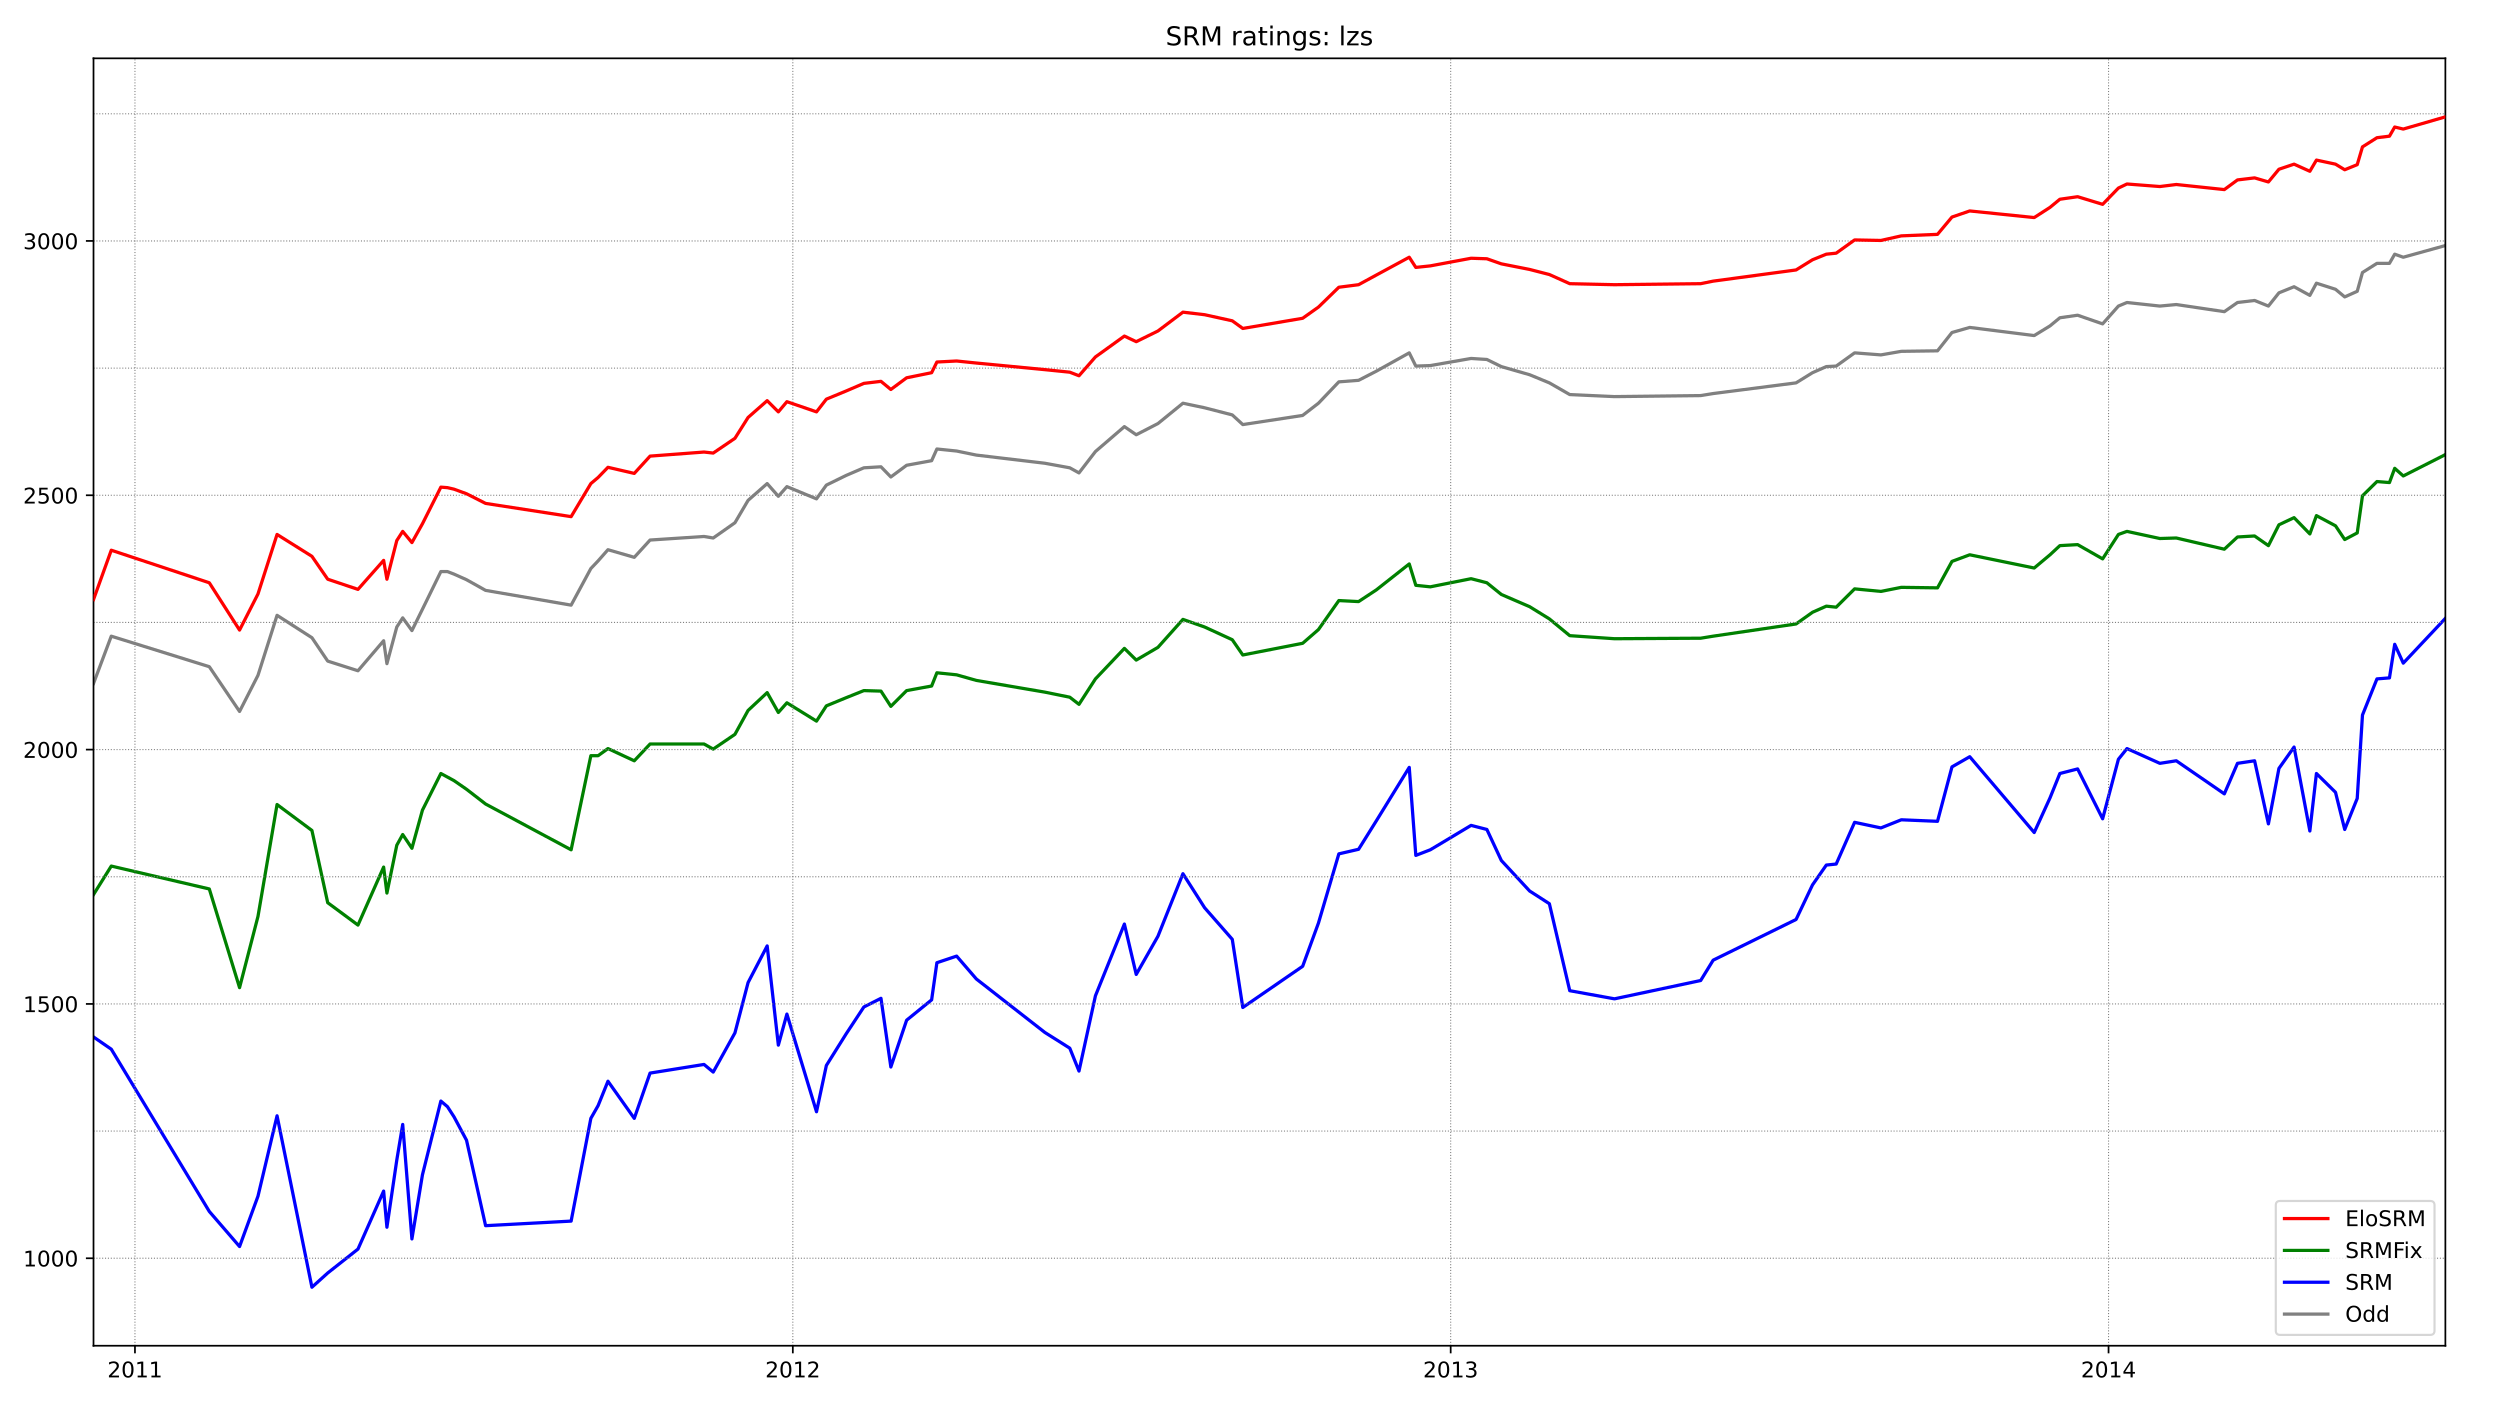 <?xml version="1.0" encoding="utf-8" standalone="no"?>
<!DOCTYPE svg PUBLIC "-//W3C//DTD SVG 1.1//EN"
  "http://www.w3.org/Graphics/SVG/1.1/DTD/svg11.dtd">
<!-- Created with matplotlib (https://matplotlib.org/) -->
<svg height="648pt" version="1.1" viewBox="0 0 1152 648" width="1152pt" xmlns="http://www.w3.org/2000/svg" xmlns:xlink="http://www.w3.org/1999/xlink">
 <defs>
  <style type="text/css">*{stroke-linecap:butt;stroke-linejoin:round;}</style>
 </defs>
 <g id="figure_1">
  <g id="patch_1">
   <path d="M 0 648 
L 1152 648 
L 1152 0 
L 0 0 
z
" style="fill:#ffffff;"/>
  </g>
  <g id="axes_1">
   <g id="patch_2">
    <path d="M 43.09 620.12 
L 1126.827 620.12 
L 1126.827 26.88 
L 43.09 26.88 
z
" style="fill:#ffffff;"/>
   </g>
   <g id="line2d_1">
    <path clip-path="url(#p8198d6d098)" d="M 43.09 314.945 
L 51.275 293.148 
L 96.443 307.211 
L 110.388 327.836 
L 118.876 311.195 
L 127.667 283.538 
L 143.734 293.851 
L 151.009 304.632 
L 164.954 309.086 
L 176.776 295.257 
L 178.292 305.804 
L 182.839 288.929 
L 185.567 284.71 
L 189.811 290.57 
L 194.662 280.726 
L 203.15 263.381 
L 206.181 263.381 
L 209.212 264.553 
L 214.972 267.132 
L 223.763 272.054 
L 263.172 278.851 
L 272.266 261.975 
L 275.601 258.459 
L 280.148 253.303 
L 292.274 256.819 
L 299.549 248.85 
L 324.407 247.209 
L 328.651 247.912 
L 338.655 240.881 
L 344.717 230.568 
L 353.509 222.834 
L 358.662 228.693 
L 362.603 224.24 
L 376.244 229.865 
L 380.791 223.537 
L 389.886 219.084 
L 398.071 215.568 
L 405.952 215.099 
L 410.5 219.787 
L 417.775 214.396 
L 429.294 212.287 
L 431.72 206.896 
L 440.814 207.833 
L 449.908 209.708 
L 481.435 213.458 
L 492.954 215.568 
L 497.198 217.912 
L 504.777 208.068 
L 518.115 196.583 
L 523.572 200.333 
L 533.576 195.177 
L 545.095 185.802 
L 555.099 187.911 
L 567.831 191.192 
L 572.681 195.646 
L 600.267 191.427 
L 607.543 185.802 
L 616.94 175.958 
L 626.034 175.254 
L 634.219 171.036 
L 649.376 162.598 
L 652.408 168.692 
L 659.077 168.457 
L 677.872 165.176 
L 685.147 165.645 
L 691.816 168.926 
L 704.852 172.676 
L 713.946 176.426 
L 723.343 181.817 
L 743.957 182.755 
L 783.669 182.286 
L 789.428 181.348 
L 827.625 176.426 
L 835.203 171.739 
L 841.569 168.926 
L 846.116 168.692 
L 854.604 162.598 
L 866.73 163.535 
L 876.127 161.895 
L 892.8 161.66 
L 899.469 153.223 
L 907.654 150.879 
L 937.362 154.629 
L 944.638 150.176 
L 949.185 146.426 
L 957.37 145.254 
L 968.889 149.238 
L 976.165 141.035 
L 980.106 139.394 
L 995.263 141.035 
L 1002.841 140.332 
L 1024.971 143.613 
L 1031.034 139.394 
L 1038.915 138.457 
L 1045.281 141.035 
L 1050.132 134.941 
L 1057.104 132.128 
L 1064.379 136.113 
L 1067.411 130.488 
L 1076.202 133.3 
L 1080.446 136.816 
L 1086.206 134.238 
L 1088.631 125.566 
L 1095.3 121.347 
L 1101.06 121.347 
L 1103.485 117.128 
L 1107.426 118.534 
L 1126.827 113.144 
" style="fill:none;stroke:#808080;stroke-linecap:square;stroke-width:1.5;"/>
   </g>
   <g id="line2d_2">
    <path clip-path="url(#p8198d6d098)" d="M 43.09 477.839 
L 51.275 483.465 
L 96.443 558.232 
L 110.388 574.404 
L 118.876 551.2 
L 127.667 514.168 
L 143.734 593.155 
L 151.009 586.592 
L 164.954 575.576 
L 176.776 548.857 
L 178.292 565.498 
L 182.839 534.559 
L 185.567 518.153 
L 189.811 570.888 
L 194.662 541.356 
L 203.15 507.371 
L 206.181 509.95 
L 209.212 514.637 
L 214.972 525.419 
L 223.763 564.795 
L 263.172 562.685 
L 272.266 515.34 
L 275.601 509.481 
L 280.148 498.231 
L 292.274 515.34 
L 299.549 494.48 
L 324.407 490.496 
L 328.651 494.012 
L 338.655 475.964 
L 344.717 452.761 
L 353.509 435.885 
L 358.662 481.59 
L 362.603 467.292 
L 376.244 512.293 
L 380.791 490.965 
L 389.886 476.433 
L 398.071 464.011 
L 405.952 460.027 
L 410.5 491.668 
L 417.775 470.105 
L 429.294 460.73 
L 431.72 443.62 
L 440.814 440.573 
L 449.908 451.12 
L 481.435 475.73 
L 492.954 482.996 
L 497.198 493.543 
L 504.777 458.855 
L 518.115 425.807 
L 523.572 449.011 
L 533.576 431.432 
L 545.095 402.603 
L 555.099 418.307 
L 567.831 432.838 
L 572.681 464.245 
L 600.267 445.261 
L 607.543 425.338 
L 616.94 393.463 
L 626.034 391.353 
L 634.219 378.228 
L 649.376 353.618 
L 652.408 394.166 
L 659.077 391.587 
L 677.872 380.337 
L 685.147 382.212 
L 691.816 396.509 
L 704.852 410.572 
L 713.946 416.432 
L 723.343 456.511 
L 743.957 460.261 
L 783.669 451.823 
L 789.428 442.448 
L 827.625 423.698 
L 835.203 407.76 
L 841.569 398.619 
L 846.116 398.15 
L 854.604 378.931 
L 866.73 381.509 
L 876.127 377.759 
L 892.8 378.462 
L 899.469 353.383 
L 907.654 348.696 
L 937.362 383.619 
L 944.638 367.681 
L 949.185 356.43 
L 957.37 354.321 
L 968.889 377.29 
L 976.165 349.868 
L 980.106 344.946 
L 995.263 351.743 
L 1002.841 350.571 
L 1024.971 365.806 
L 1031.034 351.743 
L 1038.915 350.571 
L 1045.281 379.634 
L 1050.132 354.087 
L 1057.104 344.243 
L 1064.379 382.915 
L 1067.411 356.43 
L 1076.202 365.103 
L 1080.446 382.212 
L 1086.206 367.915 
L 1088.631 329.477 
L 1095.3 312.836 
L 1101.06 312.367 
L 1103.485 296.898 
L 1107.426 305.57 
L 1126.827 284.944 
" style="fill:none;stroke:#0000ff;stroke-linecap:square;stroke-width:1.5;"/>
   </g>
   <g id="matplotlib.axis_1">
    <g id="xtick_1">
     <g id="line2d_3">
      <defs>
       <path d="M 0 0 
L 0 3.5 
" id="md541b86d37" style="stroke:#000000;stroke-width:0.8;"/>
      </defs>
      <g>
       <use style="stroke:#000000;stroke-width:0.8;" x="62.188" xlink:href="#md541b86d37" y="620.12"/>
      </g>
     </g>
     <g id="text_1">
      <!-- 2011 -->
      <g transform="translate(49.463 634.718)scale(0.1 -0.1)">
       <defs>
        <path d="M 19.188 8.297 
L 53.609 8.297 
L 53.609 0 
L 7.328 0 
L 7.328 8.297 
Q 12.938 14.109 22.625 23.891 
Q 32.328 33.688 34.812 36.531 
Q 39.547 41.844 41.422 45.531 
Q 43.312 49.219 43.312 52.781 
Q 43.312 58.594 39.234 62.25 
Q 35.156 65.922 28.609 65.922 
Q 23.969 65.922 18.812 64.312 
Q 13.672 62.703 7.812 59.422 
L 7.812 69.391 
Q 13.766 71.781 18.938 73 
Q 24.125 74.219 28.422 74.219 
Q 39.75 74.219 46.484 68.547 
Q 53.219 62.891 53.219 53.422 
Q 53.219 48.922 51.531 44.891 
Q 49.859 40.875 45.406 35.406 
Q 44.188 33.984 37.641 27.219 
Q 31.109 20.453 19.188 8.297 
z
" id="DejaVuSans-50"/>
        <path d="M 31.781 66.406 
Q 24.172 66.406 20.328 58.906 
Q 16.5 51.422 16.5 36.375 
Q 16.5 21.391 20.328 13.891 
Q 24.172 6.391 31.781 6.391 
Q 39.453 6.391 43.281 13.891 
Q 47.125 21.391 47.125 36.375 
Q 47.125 51.422 43.281 58.906 
Q 39.453 66.406 31.781 66.406 
z
M 31.781 74.219 
Q 44.047 74.219 50.516 64.516 
Q 56.984 54.828 56.984 36.375 
Q 56.984 17.969 50.516 8.266 
Q 44.047 -1.422 31.781 -1.422 
Q 19.531 -1.422 13.062 8.266 
Q 6.594 17.969 6.594 36.375 
Q 6.594 54.828 13.062 64.516 
Q 19.531 74.219 31.781 74.219 
z
" id="DejaVuSans-48"/>
        <path d="M 12.406 8.297 
L 28.516 8.297 
L 28.516 63.922 
L 10.984 60.406 
L 10.984 69.391 
L 28.422 72.906 
L 38.281 72.906 
L 38.281 8.297 
L 54.391 8.297 
L 54.391 0 
L 12.406 0 
z
" id="DejaVuSans-49"/>
       </defs>
       <use xlink:href="#DejaVuSans-50"/>
       <use x="63.623" xlink:href="#DejaVuSans-48"/>
       <use x="127.246" xlink:href="#DejaVuSans-49"/>
       <use x="190.869" xlink:href="#DejaVuSans-49"/>
      </g>
     </g>
    </g>
    <g id="xtick_2">
     <g id="line2d_4">
      <g>
       <use style="stroke:#000000;stroke-width:0.8;" x="365.331" xlink:href="#md541b86d37" y="620.12"/>
      </g>
     </g>
     <g id="text_2">
      <!-- 2012 -->
      <g transform="translate(352.606 634.718)scale(0.1 -0.1)">
       <use xlink:href="#DejaVuSans-50"/>
       <use x="63.623" xlink:href="#DejaVuSans-48"/>
       <use x="127.246" xlink:href="#DejaVuSans-49"/>
       <use x="190.869" xlink:href="#DejaVuSans-50"/>
      </g>
     </g>
    </g>
    <g id="xtick_3">
     <g id="line2d_5">
      <g>
       <use style="stroke:#000000;stroke-width:0.8;" x="668.474" xlink:href="#md541b86d37" y="620.12"/>
      </g>
     </g>
     <g id="text_3">
      <!-- 2013 -->
      <g transform="translate(655.749 634.718)scale(0.1 -0.1)">
       <defs>
        <path d="M 40.578 39.312 
Q 47.656 37.797 51.625 33 
Q 55.609 28.219 55.609 21.188 
Q 55.609 10.406 48.188 4.484 
Q 40.766 -1.422 27.094 -1.422 
Q 22.516 -1.422 17.656 -0.516 
Q 12.797 0.391 7.625 2.203 
L 7.625 11.719 
Q 11.719 9.328 16.594 8.109 
Q 21.484 6.891 26.812 6.891 
Q 36.078 6.891 40.938 10.547 
Q 45.797 14.203 45.797 21.188 
Q 45.797 27.641 41.281 31.266 
Q 36.766 34.906 28.719 34.906 
L 20.219 34.906 
L 20.219 43.016 
L 29.109 43.016 
Q 36.375 43.016 40.234 45.922 
Q 44.094 48.828 44.094 54.297 
Q 44.094 59.906 40.109 62.906 
Q 36.141 65.922 28.719 65.922 
Q 24.656 65.922 20.016 65.031 
Q 15.375 64.156 9.812 62.312 
L 9.812 71.094 
Q 15.438 72.656 20.344 73.438 
Q 25.25 74.219 29.594 74.219 
Q 40.828 74.219 47.359 69.109 
Q 53.906 64.016 53.906 55.328 
Q 53.906 49.266 50.438 45.094 
Q 46.969 40.922 40.578 39.312 
z
" id="DejaVuSans-51"/>
       </defs>
       <use xlink:href="#DejaVuSans-50"/>
       <use x="63.623" xlink:href="#DejaVuSans-48"/>
       <use x="127.246" xlink:href="#DejaVuSans-49"/>
       <use x="190.869" xlink:href="#DejaVuSans-51"/>
      </g>
     </g>
    </g>
    <g id="xtick_4">
     <g id="line2d_6">
      <g>
       <use style="stroke:#000000;stroke-width:0.8;" x="971.618" xlink:href="#md541b86d37" y="620.12"/>
      </g>
     </g>
     <g id="text_4">
      <!-- 2014 -->
      <g transform="translate(958.893 634.718)scale(0.1 -0.1)">
       <defs>
        <path d="M 37.797 64.312 
L 12.891 25.391 
L 37.797 25.391 
z
M 35.203 72.906 
L 47.609 72.906 
L 47.609 25.391 
L 58.016 25.391 
L 58.016 17.188 
L 47.609 17.188 
L 47.609 0 
L 37.797 0 
L 37.797 17.188 
L 4.891 17.188 
L 4.891 26.703 
z
" id="DejaVuSans-52"/>
       </defs>
       <use xlink:href="#DejaVuSans-50"/>
       <use x="63.623" xlink:href="#DejaVuSans-48"/>
       <use x="127.246" xlink:href="#DejaVuSans-49"/>
       <use x="190.869" xlink:href="#DejaVuSans-52"/>
      </g>
     </g>
    </g>
   </g>
   <g id="matplotlib.axis_2">
    <g id="ytick_1">
     <g id="line2d_7">
      <defs>
       <path d="M 0 0 
L -3.5 0 
" id="ma8a964a200" style="stroke:#000000;stroke-width:0.8;"/>
      </defs>
      <g>
       <use style="stroke:#000000;stroke-width:0.8;" x="43.09" xlink:href="#ma8a964a200" y="579.795"/>
      </g>
     </g>
     <g id="text_5">
      <!-- 1000 -->
      <g transform="translate(10.64 583.594)scale(0.1 -0.1)">
       <use xlink:href="#DejaVuSans-49"/>
       <use x="63.623" xlink:href="#DejaVuSans-48"/>
       <use x="127.246" xlink:href="#DejaVuSans-48"/>
       <use x="190.869" xlink:href="#DejaVuSans-48"/>
      </g>
     </g>
    </g>
    <g id="ytick_2">
     <g id="line2d_8">
      <g>
       <use style="stroke:#000000;stroke-width:0.8;" x="43.09" xlink:href="#ma8a964a200" y="462.605"/>
      </g>
     </g>
     <g id="text_6">
      <!-- 1500 -->
      <g transform="translate(10.64 466.404)scale(0.1 -0.1)">
       <defs>
        <path d="M 10.797 72.906 
L 49.516 72.906 
L 49.516 64.594 
L 19.828 64.594 
L 19.828 46.734 
Q 21.969 47.469 24.109 47.828 
Q 26.266 48.188 28.422 48.188 
Q 40.625 48.188 47.75 41.5 
Q 54.891 34.812 54.891 23.391 
Q 54.891 11.625 47.562 5.094 
Q 40.234 -1.422 26.906 -1.422 
Q 22.312 -1.422 17.547 -0.641 
Q 12.797 0.141 7.719 1.703 
L 7.719 11.625 
Q 12.109 9.234 16.797 8.062 
Q 21.484 6.891 26.703 6.891 
Q 35.156 6.891 40.078 11.328 
Q 45.016 15.766 45.016 23.391 
Q 45.016 31 40.078 35.438 
Q 35.156 39.891 26.703 39.891 
Q 22.75 39.891 18.812 39.016 
Q 14.891 38.141 10.797 36.281 
z
" id="DejaVuSans-53"/>
       </defs>
       <use xlink:href="#DejaVuSans-49"/>
       <use x="63.623" xlink:href="#DejaVuSans-53"/>
       <use x="127.246" xlink:href="#DejaVuSans-48"/>
       <use x="190.869" xlink:href="#DejaVuSans-48"/>
      </g>
     </g>
    </g>
    <g id="ytick_3">
     <g id="line2d_9">
      <g>
       <use style="stroke:#000000;stroke-width:0.8;" x="43.09" xlink:href="#ma8a964a200" y="345.415"/>
      </g>
     </g>
     <g id="text_7">
      <!-- 2000 -->
      <g transform="translate(10.64 349.214)scale(0.1 -0.1)">
       <use xlink:href="#DejaVuSans-50"/>
       <use x="63.623" xlink:href="#DejaVuSans-48"/>
       <use x="127.246" xlink:href="#DejaVuSans-48"/>
       <use x="190.869" xlink:href="#DejaVuSans-48"/>
      </g>
     </g>
    </g>
    <g id="ytick_4">
     <g id="line2d_10">
      <g>
       <use style="stroke:#000000;stroke-width:0.8;" x="43.09" xlink:href="#ma8a964a200" y="228.224"/>
      </g>
     </g>
     <g id="text_8">
      <!-- 2500 -->
      <g transform="translate(10.64 232.024)scale(0.1 -0.1)">
       <use xlink:href="#DejaVuSans-50"/>
       <use x="63.623" xlink:href="#DejaVuSans-53"/>
       <use x="127.246" xlink:href="#DejaVuSans-48"/>
       <use x="190.869" xlink:href="#DejaVuSans-48"/>
      </g>
     </g>
    </g>
    <g id="ytick_5">
     <g id="line2d_11">
      <g>
       <use style="stroke:#000000;stroke-width:0.8;" x="43.09" xlink:href="#ma8a964a200" y="111.034"/>
      </g>
     </g>
     <g id="text_9">
      <!-- 3000 -->
      <g transform="translate(10.64 114.833)scale(0.1 -0.1)">
       <use xlink:href="#DejaVuSans-51"/>
       <use x="63.623" xlink:href="#DejaVuSans-48"/>
       <use x="127.246" xlink:href="#DejaVuSans-48"/>
       <use x="190.869" xlink:href="#DejaVuSans-48"/>
      </g>
     </g>
    </g>
   </g>
   <g id="line2d_12">
    <path clip-path="url(#p8198d6d098)" d="M 43.09 412.213 
L 51.275 399.088 
L 96.443 409.635 
L 110.388 455.105 
L 118.876 422.291 
L 127.667 370.728 
L 143.734 382.681 
L 151.009 415.963 
L 164.954 426.276 
L 176.776 399.556 
L 178.292 411.51 
L 182.839 389.478 
L 185.567 384.556 
L 189.811 390.884 
L 194.662 373.306 
L 203.15 356.43 
L 206.181 358.071 
L 209.212 359.712 
L 214.972 363.696 
L 223.763 370.493 
L 263.172 391.587 
L 272.266 348.227 
L 275.601 348.227 
L 280.148 344.946 
L 292.274 350.571 
L 299.549 342.836 
L 324.407 342.836 
L 328.651 345.18 
L 338.655 338.383 
L 344.717 327.367 
L 353.509 319.164 
L 358.662 328.305 
L 362.603 323.852 
L 376.244 332.289 
L 380.791 325.258 
L 389.886 321.508 
L 398.071 318.226 
L 405.952 318.461 
L 410.5 325.492 
L 417.775 318.226 
L 429.294 316.117 
L 431.72 310.023 
L 440.814 310.961 
L 449.908 313.539 
L 481.435 318.93 
L 492.954 321.273 
L 497.198 324.555 
L 504.777 312.836 
L 518.115 298.773 
L 523.572 304.164 
L 533.576 298.304 
L 545.095 285.413 
L 555.099 288.929 
L 567.831 294.788 
L 572.681 301.82 
L 600.267 296.429 
L 607.543 290.101 
L 616.94 276.741 
L 626.034 277.21 
L 634.219 271.819 
L 649.376 259.866 
L 652.408 269.71 
L 659.077 270.413 
L 677.872 266.663 
L 685.147 268.538 
L 691.816 273.929 
L 704.852 279.554 
L 713.946 285.179 
L 723.343 292.913 
L 743.957 294.32 
L 783.669 294.085 
L 789.428 293.148 
L 827.625 287.523 
L 835.203 282.132 
L 841.569 279.319 
L 846.116 279.788 
L 854.604 271.35 
L 866.73 272.522 
L 876.127 270.647 
L 892.8 270.882 
L 899.469 258.694 
L 907.654 255.647 
L 937.362 261.741 
L 944.638 255.647 
L 949.185 251.428 
L 957.37 250.959 
L 968.889 257.522 
L 976.165 246.272 
L 980.106 244.865 
L 995.263 248.147 
L 1002.841 247.912 
L 1024.971 253.069 
L 1031.034 247.444 
L 1038.915 246.975 
L 1045.281 251.428 
L 1050.132 241.818 
L 1057.104 238.537 
L 1064.379 246.037 
L 1067.411 237.6 
L 1076.202 242.287 
L 1080.446 248.615 
L 1086.206 245.569 
L 1088.631 228.459 
L 1095.3 221.896 
L 1101.06 222.365 
L 1103.485 215.802 
L 1107.426 219.318 
L 1126.827 209.474 
" style="fill:none;stroke:#008000;stroke-linecap:square;stroke-width:1.5;"/>
   </g>
   <g id="line2d_13">
    <path clip-path="url(#p8198d6d098)" d="M 43.09 579.795 
L 1126.827 579.795 
" style="fill:none;stroke:#808080;stroke-dasharray:0.5,0.825;stroke-dashoffset:0;stroke-width:0.5;"/>
   </g>
   <g id="line2d_14">
    <path clip-path="url(#p8198d6d098)" d="M 43.09 521.2 
L 1126.827 521.2 
" style="fill:none;stroke:#808080;stroke-dasharray:0.5,0.825;stroke-dashoffset:0;stroke-width:0.5;"/>
   </g>
   <g id="line2d_15">
    <path clip-path="url(#p8198d6d098)" d="M 43.09 462.605 
L 1126.827 462.605 
" style="fill:none;stroke:#808080;stroke-dasharray:0.5,0.825;stroke-dashoffset:0;stroke-width:0.5;"/>
   </g>
   <g id="line2d_16">
    <path clip-path="url(#p8198d6d098)" d="M 43.09 404.01 
L 1126.827 404.01 
" style="fill:none;stroke:#808080;stroke-dasharray:0.5,0.825;stroke-dashoffset:0;stroke-width:0.5;"/>
   </g>
   <g id="line2d_17">
    <path clip-path="url(#p8198d6d098)" d="M 43.09 345.415 
L 1126.827 345.415 
" style="fill:none;stroke:#808080;stroke-dasharray:0.5,0.825;stroke-dashoffset:0;stroke-width:0.5;"/>
   </g>
   <g id="line2d_18">
    <path clip-path="url(#p8198d6d098)" d="M 43.09 286.819 
L 1126.827 286.819 
" style="fill:none;stroke:#808080;stroke-dasharray:0.5,0.825;stroke-dashoffset:0;stroke-width:0.5;"/>
   </g>
   <g id="line2d_19">
    <path clip-path="url(#p8198d6d098)" d="M 43.09 228.224 
L 1126.827 228.224 
" style="fill:none;stroke:#808080;stroke-dasharray:0.5,0.825;stroke-dashoffset:0;stroke-width:0.5;"/>
   </g>
   <g id="line2d_20">
    <path clip-path="url(#p8198d6d098)" d="M 43.09 169.629 
L 1126.827 169.629 
" style="fill:none;stroke:#808080;stroke-dasharray:0.5,0.825;stroke-dashoffset:0;stroke-width:0.5;"/>
   </g>
   <g id="line2d_21">
    <path clip-path="url(#p8198d6d098)" d="M 43.09 111.034 
L 1126.827 111.034 
" style="fill:none;stroke:#808080;stroke-dasharray:0.5,0.825;stroke-dashoffset:0;stroke-width:0.5;"/>
   </g>
   <g id="line2d_22">
    <path clip-path="url(#p8198d6d098)" d="M 43.09 52.439 
L 1126.827 52.439 
" style="fill:none;stroke:#808080;stroke-dasharray:0.5,0.825;stroke-dashoffset:0;stroke-width:0.5;"/>
   </g>
   <g id="line2d_23">
    <path clip-path="url(#p8198d6d098)" d="M 62.188 620.12 
L 62.188 26.88 
" style="fill:none;stroke:#808080;stroke-dasharray:0.5,0.825;stroke-dashoffset:0;stroke-width:0.5;"/>
   </g>
   <g id="line2d_24">
    <path clip-path="url(#p8198d6d098)" d="M 365.331 620.12 
L 365.331 26.88 
" style="fill:none;stroke:#808080;stroke-dasharray:0.5,0.825;stroke-dashoffset:0;stroke-width:0.5;"/>
   </g>
   <g id="line2d_25">
    <path clip-path="url(#p8198d6d098)" d="M 668.474 620.12 
L 668.474 26.88 
" style="fill:none;stroke:#808080;stroke-dasharray:0.5,0.825;stroke-dashoffset:0;stroke-width:0.5;"/>
   </g>
   <g id="line2d_26">
    <path clip-path="url(#p8198d6d098)" d="M 971.618 620.12 
L 971.618 26.88 
" style="fill:none;stroke:#808080;stroke-dasharray:0.5,0.825;stroke-dashoffset:0;stroke-width:0.5;"/>
   </g>
   <g id="patch_3">
    <path d="M 43.09 620.12 
L 43.09 26.88 
" style="fill:none;stroke:#000000;stroke-linecap:square;stroke-linejoin:miter;stroke-width:0.8;"/>
   </g>
   <g id="patch_4">
    <path d="M 1126.827 620.12 
L 1126.827 26.88 
" style="fill:none;stroke:#000000;stroke-linecap:square;stroke-linejoin:miter;stroke-width:0.8;"/>
   </g>
   <g id="patch_5">
    <path d="M 43.09 620.12 
L 1126.827 620.12 
" style="fill:none;stroke:#000000;stroke-linecap:square;stroke-linejoin:miter;stroke-width:0.8;"/>
   </g>
   <g id="patch_6">
    <path d="M 43.09 26.88 
L 1126.827 26.88 
" style="fill:none;stroke:#000000;stroke-linecap:square;stroke-linejoin:miter;stroke-width:0.8;"/>
   </g>
   <g id="line2d_27">
    <path clip-path="url(#p8198d6d098)" d="M 43.09 276.272 
L 51.275 253.537 
L 96.443 268.538 
L 110.388 290.335 
L 118.876 273.694 
L 127.667 246.272 
L 143.734 256.35 
L 151.009 266.897 
L 164.954 271.585 
L 176.776 258.225 
L 178.292 266.897 
L 182.839 249.084 
L 185.567 244.865 
L 189.811 250.022 
L 194.662 241.35 
L 203.15 224.474 
L 206.181 224.709 
L 209.212 225.412 
L 214.972 227.521 
L 223.763 231.974 
L 263.172 238.068 
L 272.266 222.834 
L 275.601 220.021 
L 280.148 215.333 
L 292.274 218.146 
L 299.549 210.177 
L 324.407 208.302 
L 328.651 208.771 
L 338.655 201.974 
L 344.717 192.364 
L 353.509 184.63 
L 358.662 189.786 
L 362.603 185.098 
L 376.244 189.786 
L 380.791 183.927 
L 389.886 180.176 
L 398.071 176.661 
L 405.952 175.723 
L 410.5 179.473 
L 417.775 174.083 
L 429.294 171.739 
L 431.72 166.817 
L 440.814 166.348 
L 449.908 167.286 
L 481.435 170.332 
L 492.954 171.504 
L 497.198 173.145 
L 504.777 164.473 
L 518.115 154.863 
L 523.572 157.442 
L 533.576 152.52 
L 545.095 143.847 
L 555.099 145.019 
L 567.831 147.832 
L 572.681 151.348 
L 600.267 146.66 
L 607.543 141.504 
L 616.94 132.363 
L 626.034 131.191 
L 634.219 126.738 
L 649.376 118.534 
L 652.408 123.222 
L 659.077 122.519 
L 677.872 119.003 
L 685.147 119.238 
L 691.816 121.581 
L 704.852 124.16 
L 713.946 126.503 
L 723.343 130.722 
L 743.957 131.191 
L 783.669 130.722 
L 789.428 129.55 
L 827.625 124.394 
L 835.203 119.706 
L 841.569 117.128 
L 846.116 116.659 
L 854.604 110.565 
L 866.73 110.8 
L 876.127 108.69 
L 892.8 107.987 
L 899.469 100.018 
L 907.654 97.206 
L 937.362 100.253 
L 944.638 95.565 
L 949.185 91.815 
L 957.37 90.643 
L 968.889 94.159 
L 976.165 86.659 
L 980.106 84.784 
L 995.263 85.956 
L 1002.841 85.018 
L 1024.971 87.362 
L 1031.034 82.909 
L 1038.915 81.971 
L 1045.281 83.846 
L 1050.132 77.987 
L 1057.104 75.643 
L 1064.379 78.924 
L 1067.411 73.768 
L 1076.202 75.643 
L 1080.446 78.221 
L 1086.206 75.877 
L 1088.631 67.674 
L 1095.3 63.455 
L 1101.06 62.752 
L 1103.485 58.533 
L 1107.426 59.471 
L 1126.827 53.845 
" style="fill:none;stroke:#ff0000;stroke-linecap:square;stroke-width:1.5;"/>
   </g>
   <g id="text_10">
    <!-- SRM ratings: lzs -->
    <g transform="translate(537.127 20.88)scale(0.12 -0.12)">
     <defs>
      <path d="M 53.516 70.516 
L 53.516 60.891 
Q 47.906 63.578 42.922 64.891 
Q 37.938 66.219 33.297 66.219 
Q 25.25 66.219 20.875 63.094 
Q 16.5 59.969 16.5 54.203 
Q 16.5 49.359 19.406 46.891 
Q 22.312 44.438 30.422 42.922 
L 36.375 41.703 
Q 47.406 39.594 52.656 34.297 
Q 57.906 29 57.906 20.125 
Q 57.906 9.516 50.797 4.047 
Q 43.703 -1.422 29.984 -1.422 
Q 24.812 -1.422 18.969 -0.25 
Q 13.141 0.922 6.891 3.219 
L 6.891 13.375 
Q 12.891 10.016 18.656 8.297 
Q 24.422 6.594 29.984 6.594 
Q 38.422 6.594 43.016 9.906 
Q 47.609 13.234 47.609 19.391 
Q 47.609 24.75 44.312 27.781 
Q 41.016 30.812 33.5 32.328 
L 27.484 33.5 
Q 16.453 35.688 11.516 40.375 
Q 6.594 45.062 6.594 53.422 
Q 6.594 63.094 13.406 68.656 
Q 20.219 74.219 32.172 74.219 
Q 37.312 74.219 42.625 73.281 
Q 47.953 72.359 53.516 70.516 
z
" id="DejaVuSans-83"/>
      <path d="M 44.391 34.188 
Q 47.562 33.109 50.562 29.594 
Q 53.562 26.078 56.594 19.922 
L 66.609 0 
L 56 0 
L 46.688 18.703 
Q 43.062 26.031 39.672 28.422 
Q 36.281 30.812 30.422 30.812 
L 19.672 30.812 
L 19.672 0 
L 9.812 0 
L 9.812 72.906 
L 32.078 72.906 
Q 44.578 72.906 50.734 67.672 
Q 56.891 62.453 56.891 51.906 
Q 56.891 45.016 53.688 40.469 
Q 50.484 35.938 44.391 34.188 
z
M 19.672 64.797 
L 19.672 38.922 
L 32.078 38.922 
Q 39.203 38.922 42.844 42.219 
Q 46.484 45.516 46.484 51.906 
Q 46.484 58.297 42.844 61.547 
Q 39.203 64.797 32.078 64.797 
z
" id="DejaVuSans-82"/>
      <path d="M 9.812 72.906 
L 24.516 72.906 
L 43.109 23.297 
L 61.812 72.906 
L 76.516 72.906 
L 76.516 0 
L 66.891 0 
L 66.891 64.016 
L 48.094 14.016 
L 38.188 14.016 
L 19.391 64.016 
L 19.391 0 
L 9.812 0 
z
" id="DejaVuSans-77"/>
      <path id="DejaVuSans-32"/>
      <path d="M 41.109 46.297 
Q 39.594 47.172 37.812 47.578 
Q 36.031 48 33.891 48 
Q 26.266 48 22.188 43.047 
Q 18.109 38.094 18.109 28.812 
L 18.109 0 
L 9.078 0 
L 9.078 54.688 
L 18.109 54.688 
L 18.109 46.188 
Q 20.953 51.172 25.484 53.578 
Q 30.031 56 36.531 56 
Q 37.453 56 38.578 55.875 
Q 39.703 55.766 41.062 55.516 
z
" id="DejaVuSans-114"/>
      <path d="M 34.281 27.484 
Q 23.391 27.484 19.188 25 
Q 14.984 22.516 14.984 16.5 
Q 14.984 11.719 18.141 8.906 
Q 21.297 6.109 26.703 6.109 
Q 34.188 6.109 38.703 11.406 
Q 43.219 16.703 43.219 25.484 
L 43.219 27.484 
z
M 52.203 31.203 
L 52.203 0 
L 43.219 0 
L 43.219 8.297 
Q 40.141 3.328 35.547 0.953 
Q 30.953 -1.422 24.312 -1.422 
Q 15.922 -1.422 10.953 3.297 
Q 6 8.016 6 15.922 
Q 6 25.141 12.172 29.828 
Q 18.359 34.516 30.609 34.516 
L 43.219 34.516 
L 43.219 35.406 
Q 43.219 41.609 39.141 45 
Q 35.062 48.391 27.688 48.391 
Q 23 48.391 18.547 47.266 
Q 14.109 46.141 10.016 43.891 
L 10.016 52.203 
Q 14.938 54.109 19.578 55.047 
Q 24.219 56 28.609 56 
Q 40.484 56 46.344 49.844 
Q 52.203 43.703 52.203 31.203 
z
" id="DejaVuSans-97"/>
      <path d="M 18.312 70.219 
L 18.312 54.688 
L 36.812 54.688 
L 36.812 47.703 
L 18.312 47.703 
L 18.312 18.016 
Q 18.312 11.328 20.141 9.422 
Q 21.969 7.516 27.594 7.516 
L 36.812 7.516 
L 36.812 0 
L 27.594 0 
Q 17.188 0 13.234 3.875 
Q 9.281 7.766 9.281 18.016 
L 9.281 47.703 
L 2.688 47.703 
L 2.688 54.688 
L 9.281 54.688 
L 9.281 70.219 
z
" id="DejaVuSans-116"/>
      <path d="M 9.422 54.688 
L 18.406 54.688 
L 18.406 0 
L 9.422 0 
z
M 9.422 75.984 
L 18.406 75.984 
L 18.406 64.594 
L 9.422 64.594 
z
" id="DejaVuSans-105"/>
      <path d="M 54.891 33.016 
L 54.891 0 
L 45.906 0 
L 45.906 32.719 
Q 45.906 40.484 42.875 44.328 
Q 39.844 48.188 33.797 48.188 
Q 26.516 48.188 22.312 43.547 
Q 18.109 38.922 18.109 30.906 
L 18.109 0 
L 9.078 0 
L 9.078 54.688 
L 18.109 54.688 
L 18.109 46.188 
Q 21.344 51.125 25.703 53.562 
Q 30.078 56 35.797 56 
Q 45.219 56 50.047 50.172 
Q 54.891 44.344 54.891 33.016 
z
" id="DejaVuSans-110"/>
      <path d="M 45.406 27.984 
Q 45.406 37.75 41.375 43.109 
Q 37.359 48.484 30.078 48.484 
Q 22.859 48.484 18.828 43.109 
Q 14.797 37.75 14.797 27.984 
Q 14.797 18.266 18.828 12.891 
Q 22.859 7.516 30.078 7.516 
Q 37.359 7.516 41.375 12.891 
Q 45.406 18.266 45.406 27.984 
z
M 54.391 6.781 
Q 54.391 -7.172 48.188 -13.984 
Q 42 -20.797 29.203 -20.797 
Q 24.469 -20.797 20.266 -20.094 
Q 16.062 -19.391 12.109 -17.922 
L 12.109 -9.188 
Q 16.062 -11.328 19.922 -12.344 
Q 23.781 -13.375 27.781 -13.375 
Q 36.625 -13.375 41.016 -8.766 
Q 45.406 -4.156 45.406 5.172 
L 45.406 9.625 
Q 42.625 4.781 38.281 2.391 
Q 33.938 0 27.875 0 
Q 17.828 0 11.672 7.656 
Q 5.516 15.328 5.516 27.984 
Q 5.516 40.672 11.672 48.328 
Q 17.828 56 27.875 56 
Q 33.938 56 38.281 53.609 
Q 42.625 51.219 45.406 46.391 
L 45.406 54.688 
L 54.391 54.688 
z
" id="DejaVuSans-103"/>
      <path d="M 44.281 53.078 
L 44.281 44.578 
Q 40.484 46.531 36.375 47.5 
Q 32.281 48.484 27.875 48.484 
Q 21.188 48.484 17.844 46.438 
Q 14.5 44.391 14.5 40.281 
Q 14.5 37.156 16.891 35.375 
Q 19.281 33.594 26.516 31.984 
L 29.594 31.297 
Q 39.156 29.25 43.188 25.516 
Q 47.219 21.781 47.219 15.094 
Q 47.219 7.469 41.188 3.016 
Q 35.156 -1.422 24.609 -1.422 
Q 20.219 -1.422 15.453 -0.562 
Q 10.688 0.297 5.422 2 
L 5.422 11.281 
Q 10.406 8.688 15.234 7.391 
Q 20.062 6.109 24.812 6.109 
Q 31.156 6.109 34.562 8.281 
Q 37.984 10.453 37.984 14.406 
Q 37.984 18.062 35.516 20.016 
Q 33.062 21.969 24.703 23.781 
L 21.578 24.516 
Q 13.234 26.266 9.516 29.906 
Q 5.812 33.547 5.812 39.891 
Q 5.812 47.609 11.281 51.797 
Q 16.75 56 26.812 56 
Q 31.781 56 36.172 55.266 
Q 40.578 54.547 44.281 53.078 
z
" id="DejaVuSans-115"/>
      <path d="M 11.719 12.406 
L 22.016 12.406 
L 22.016 0 
L 11.719 0 
z
M 11.719 51.703 
L 22.016 51.703 
L 22.016 39.312 
L 11.719 39.312 
z
" id="DejaVuSans-58"/>
      <path d="M 9.422 75.984 
L 18.406 75.984 
L 18.406 0 
L 9.422 0 
z
" id="DejaVuSans-108"/>
      <path d="M 5.516 54.688 
L 48.188 54.688 
L 48.188 46.484 
L 14.406 7.172 
L 48.188 7.172 
L 48.188 0 
L 4.297 0 
L 4.297 8.203 
L 38.094 47.516 
L 5.516 47.516 
z
" id="DejaVuSans-122"/>
     </defs>
     <use xlink:href="#DejaVuSans-83"/>
     <use x="63.477" xlink:href="#DejaVuSans-82"/>
     <use x="132.959" xlink:href="#DejaVuSans-77"/>
     <use x="219.238" xlink:href="#DejaVuSans-32"/>
     <use x="251.025" xlink:href="#DejaVuSans-114"/>
     <use x="292.139" xlink:href="#DejaVuSans-97"/>
     <use x="353.418" xlink:href="#DejaVuSans-116"/>
     <use x="392.627" xlink:href="#DejaVuSans-105"/>
     <use x="420.41" xlink:href="#DejaVuSans-110"/>
     <use x="483.789" xlink:href="#DejaVuSans-103"/>
     <use x="547.266" xlink:href="#DejaVuSans-115"/>
     <use x="599.365" xlink:href="#DejaVuSans-58"/>
     <use x="633.057" xlink:href="#DejaVuSans-32"/>
     <use x="664.844" xlink:href="#DejaVuSans-108"/>
     <use x="692.627" xlink:href="#DejaVuSans-122"/>
     <use x="745.117" xlink:href="#DejaVuSans-115"/>
    </g>
   </g>
   <g id="legend_1">
    <g id="patch_7">
     <path d="M 1050.686 615.12 
L 1119.827 615.12 
Q 1121.827 615.12 1121.827 613.12 
L 1121.827 555.408 
Q 1121.827 553.408 1119.827 553.408 
L 1050.686 553.408 
Q 1048.686 553.408 1048.686 555.408 
L 1048.686 613.12 
Q 1048.686 615.12 1050.686 615.12 
z
" style="fill:#ffffff;opacity:0.8;stroke:#cccccc;stroke-linejoin:miter;"/>
    </g>
    <g id="line2d_28">
     <path d="M 1052.686 561.506 
L 1072.686 561.506 
" style="fill:none;stroke:#ff0000;stroke-linecap:square;stroke-width:1.5;"/>
    </g>
    <g id="line2d_29"/>
    <g id="text_11">
     <!-- EloSRM -->
     <g transform="translate(1080.686 565.006)scale(0.1 -0.1)">
      <defs>
       <path d="M 9.812 72.906 
L 55.906 72.906 
L 55.906 64.594 
L 19.672 64.594 
L 19.672 43.016 
L 54.391 43.016 
L 54.391 34.719 
L 19.672 34.719 
L 19.672 8.297 
L 56.781 8.297 
L 56.781 0 
L 9.812 0 
z
" id="DejaVuSans-69"/>
       <path d="M 30.609 48.391 
Q 23.391 48.391 19.188 42.75 
Q 14.984 37.109 14.984 27.297 
Q 14.984 17.484 19.156 11.844 
Q 23.344 6.203 30.609 6.203 
Q 37.797 6.203 41.984 11.859 
Q 46.188 17.531 46.188 27.297 
Q 46.188 37.016 41.984 42.703 
Q 37.797 48.391 30.609 48.391 
z
M 30.609 56 
Q 42.328 56 49.016 48.375 
Q 55.719 40.766 55.719 27.297 
Q 55.719 13.875 49.016 6.219 
Q 42.328 -1.422 30.609 -1.422 
Q 18.844 -1.422 12.172 6.219 
Q 5.516 13.875 5.516 27.297 
Q 5.516 40.766 12.172 48.375 
Q 18.844 56 30.609 56 
z
" id="DejaVuSans-111"/>
      </defs>
      <use xlink:href="#DejaVuSans-69"/>
      <use x="63.184" xlink:href="#DejaVuSans-108"/>
      <use x="90.967" xlink:href="#DejaVuSans-111"/>
      <use x="152.148" xlink:href="#DejaVuSans-83"/>
      <use x="215.625" xlink:href="#DejaVuSans-82"/>
      <use x="285.107" xlink:href="#DejaVuSans-77"/>
     </g>
    </g>
    <g id="line2d_30">
     <path d="M 1052.686 576.184 
L 1072.686 576.184 
" style="fill:none;stroke:#008000;stroke-linecap:square;stroke-width:1.5;"/>
    </g>
    <g id="line2d_31"/>
    <g id="text_12">
     <!-- SRMFix -->
     <g transform="translate(1080.686 579.684)scale(0.1 -0.1)">
      <defs>
       <path d="M 9.812 72.906 
L 51.703 72.906 
L 51.703 64.594 
L 19.672 64.594 
L 19.672 43.109 
L 48.578 43.109 
L 48.578 34.812 
L 19.672 34.812 
L 19.672 0 
L 9.812 0 
z
" id="DejaVuSans-70"/>
       <path d="M 54.891 54.688 
L 35.109 28.078 
L 55.906 0 
L 45.312 0 
L 29.391 21.484 
L 13.484 0 
L 2.875 0 
L 24.125 28.609 
L 4.688 54.688 
L 15.281 54.688 
L 29.781 35.203 
L 44.281 54.688 
z
" id="DejaVuSans-120"/>
      </defs>
      <use xlink:href="#DejaVuSans-83"/>
      <use x="63.477" xlink:href="#DejaVuSans-82"/>
      <use x="132.959" xlink:href="#DejaVuSans-77"/>
      <use x="219.238" xlink:href="#DejaVuSans-70"/>
      <use x="269.508" xlink:href="#DejaVuSans-105"/>
      <use x="297.291" xlink:href="#DejaVuSans-120"/>
     </g>
    </g>
    <g id="line2d_32">
     <path d="M 1052.686 590.862 
L 1072.686 590.862 
" style="fill:none;stroke:#0000ff;stroke-linecap:square;stroke-width:1.5;"/>
    </g>
    <g id="line2d_33"/>
    <g id="text_13">
     <!-- SRM -->
     <g transform="translate(1080.686 594.362)scale(0.1 -0.1)">
      <use xlink:href="#DejaVuSans-83"/>
      <use x="63.477" xlink:href="#DejaVuSans-82"/>
      <use x="132.959" xlink:href="#DejaVuSans-77"/>
     </g>
    </g>
    <g id="line2d_34">
     <path d="M 1052.686 605.54 
L 1072.686 605.54 
" style="fill:none;stroke:#808080;stroke-linecap:square;stroke-width:1.5;"/>
    </g>
    <g id="line2d_35"/>
    <g id="text_14">
     <!-- Odd -->
     <g transform="translate(1080.686 609.04)scale(0.1 -0.1)">
      <defs>
       <path d="M 39.406 66.219 
Q 28.656 66.219 22.328 58.203 
Q 16.016 50.203 16.016 36.375 
Q 16.016 22.609 22.328 14.594 
Q 28.656 6.594 39.406 6.594 
Q 50.141 6.594 56.422 14.594 
Q 62.703 22.609 62.703 36.375 
Q 62.703 50.203 56.422 58.203 
Q 50.141 66.219 39.406 66.219 
z
M 39.406 74.219 
Q 54.734 74.219 63.906 63.938 
Q 73.094 53.656 73.094 36.375 
Q 73.094 19.141 63.906 8.859 
Q 54.734 -1.422 39.406 -1.422 
Q 24.031 -1.422 14.812 8.828 
Q 5.609 19.094 5.609 36.375 
Q 5.609 53.656 14.812 63.938 
Q 24.031 74.219 39.406 74.219 
z
" id="DejaVuSans-79"/>
       <path d="M 45.406 46.391 
L 45.406 75.984 
L 54.391 75.984 
L 54.391 0 
L 45.406 0 
L 45.406 8.203 
Q 42.578 3.328 38.25 0.953 
Q 33.938 -1.422 27.875 -1.422 
Q 17.969 -1.422 11.734 6.484 
Q 5.516 14.406 5.516 27.297 
Q 5.516 40.188 11.734 48.094 
Q 17.969 56 27.875 56 
Q 33.938 56 38.25 53.625 
Q 42.578 51.266 45.406 46.391 
z
M 14.797 27.297 
Q 14.797 17.391 18.875 11.75 
Q 22.953 6.109 30.078 6.109 
Q 37.203 6.109 41.297 11.75 
Q 45.406 17.391 45.406 27.297 
Q 45.406 37.203 41.297 42.844 
Q 37.203 48.484 30.078 48.484 
Q 22.953 48.484 18.875 42.844 
Q 14.797 37.203 14.797 27.297 
z
" id="DejaVuSans-100"/>
      </defs>
      <use xlink:href="#DejaVuSans-79"/>
      <use x="78.711" xlink:href="#DejaVuSans-100"/>
      <use x="142.188" xlink:href="#DejaVuSans-100"/>
     </g>
    </g>
   </g>
  </g>
 </g>
 <defs>
  <clipPath id="p8198d6d098">
   <rect height="593.24" width="1083.737" x="43.09" y="26.88"/>
  </clipPath>
 </defs>
</svg>
